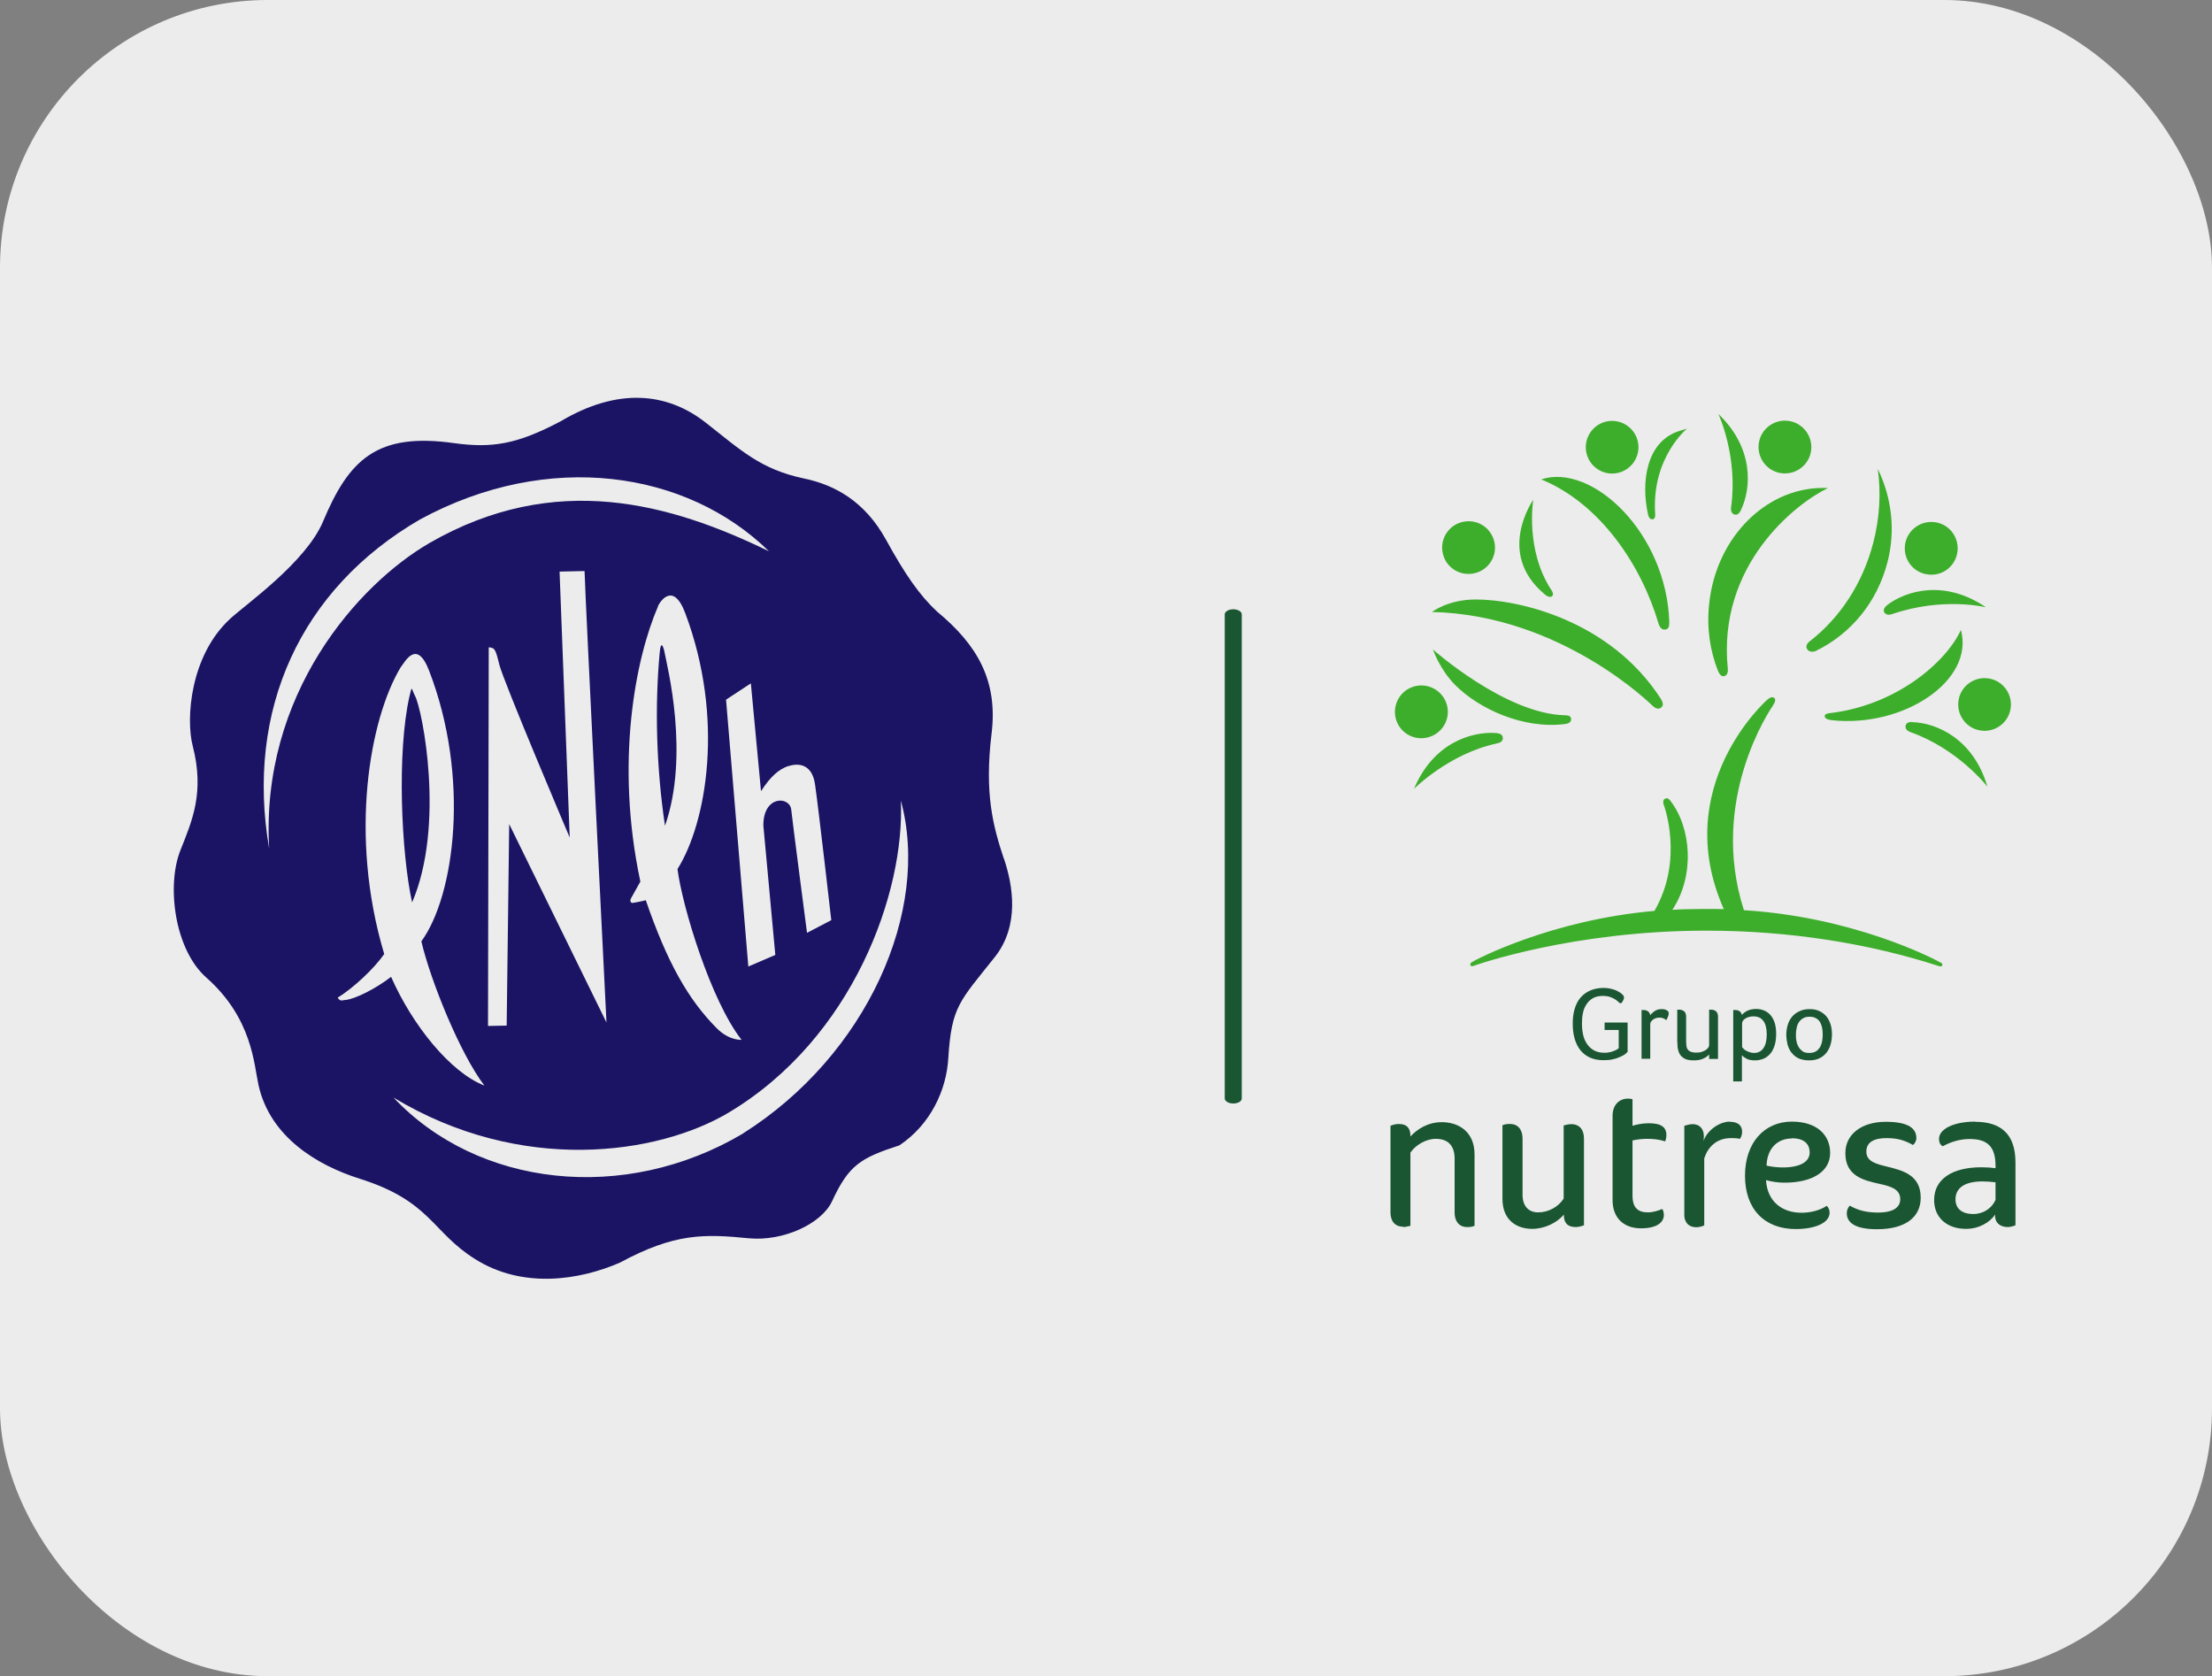 <?xml version="1.0" encoding="UTF-8"?>
<svg id="Capa_1" data-name="Capa 1" xmlns="http://www.w3.org/2000/svg" viewBox="0 0 122.11 92.52"><rect x="0" y="0" width="122.11" height="92.52" fill="#808080" stroke="none"/>
  <defs>
    <style>
      .cls-1 {
        fill: #1b1464;
      }

      .cls-2 {
        fill: #3dae2b;
      }

      .cls-3 {
        fill: #1a5632;
      }

      .cls-4 {
        fill: #ececec;
      }
    </style>
  </defs>
  <rect class="cls-4" width="122.11" height="92.52" rx="14.78" ry="14.78"/>
  <g>
    <g>
      <g>
        <path class="cls-3" d="M90.12,60.67c-.14-.03-.21-.03-.24-.03-.5,0-.86.35-.86.95v4.66c0,.95.59,1.55,1.57,1.55.88,0,1.26-.33,1.26-.74,0-.1-.02-.23-.09-.33-.21.1-.54.19-.78.19-.55,0-.86-.24-.86-.93v-3.04c.21-.05.52-.09.8-.09.33,0,.67.03,1,.14.05-.1.07-.24.07-.35,0-.43-.28-.65-.97-.65-.35,0-.67.07-.9.14v-1.47Z"/>
        <path class="cls-3" d="M86.72,62.05c-.09,0-.21.02-.4.07v4.04c-.29.45-.83.76-1.41.76-.53,0-.86-.35-.86-.97v-3.11c0-.47-.24-.8-.69-.8-.11,0-.26,0-.42.07v4.06c0,1.22.83,1.66,1.64,1.66.68,0,1.37-.33,1.75-.79v.03c0,.38.16.66.66.66.14,0,.31-.04.45-.1v-4.78c0-.47-.22-.8-.71-.8h0Z"/>
        <path class="cls-3" d="M109.04,61.91c-1.21,0-2,.42-2,.95,0,.17.05.33.21.41.43-.24.95-.4,1.48-.4.97,0,1.43.4,1.43,1.49v.12c-.21-.03-.5-.05-.78-.05-1.61,0-2.61.65-2.61,1.81,0,.97.71,1.59,1.76,1.59.71,0,1.31-.35,1.61-.79-.04.41.24.69.69.69.12,0,.31-.04.43-.1v-3.47c0-1.57-.81-2.24-2.23-2.24h0ZM110.16,66.23c-.21.47-.67.78-1.23.78-.64,0-.98-.31-.98-.81,0-.59.45-.99,1.5-.99.22,0,.47.02.71.05v.96Z"/>
        <path class="cls-3" d="M103.03,63.56c0-.54.46-.74,1.12-.74s1.07.16,1.45.38c.1-.07.19-.22.19-.38,0-.5-.38-.9-1.69-.9s-2.23.67-2.23,1.73c0,1.26,1,1.5,1.86,1.69.62.14,1.17.28,1.17.85,0,.53-.52.74-1.21.74-.6,0-1.09-.1-1.57-.38-.12.1-.17.28-.17.42,0,.52.47.88,1.66.88,1.61,0,2.42-.69,2.42-1.74,0-1.26-1-1.5-1.83-1.71-.62-.15-1.17-.28-1.17-.83h0Z"/>
        <path class="cls-3" d="M95.49,61.91c-.52,0-1.23.43-1.45,1.07.11-.71-.26-.93-.6-.93-.15,0-.33.05-.46.09v4.94c0,.28.15.66.67.66.14,0,.29-.04.43-.1v-3.7c.19-.6.66-1.12,1.47-1.12.14,0,.31,0,.5.04.09-.12.12-.26.12-.4,0-.28-.17-.54-.67-.54h0Z"/>
        <path class="cls-3" d="M77.46,67.73c.07,0,.21-.02.4-.07v-4.04c.28-.41.85-.76,1.4-.76.66,0,1.04.36,1.04,1.09v2.99c0,.46.24.79.69.79.1,0,.26,0,.41-.07v-3.94c0-1.23-.85-1.78-1.81-1.78-.78,0-1.37.4-1.73.79v-.03c0-.38-.15-.66-.65-.66-.14,0-.31.04-.45.1v4.78c0,.46.22.79.71.79h0Z"/>
        <path class="cls-3" d="M101.03,63.64c0-1-.74-1.73-2.11-1.73-1.52,0-2.59,1.16-2.59,2.99s1.07,2.94,2.8,2.94c1.09,0,1.87-.35,1.87-.9,0-.14-.05-.29-.16-.38-.39.26-.9.38-1.4.38-1.04,0-1.88-.6-1.95-1.8.33.09.67.14,1.02.14,1.52,0,2.52-.6,2.52-1.64h0ZM98.92,62.83c.69,0,.98.33.98.78,0,.52-.52.83-1.5.83-.28,0-.62-.04-.88-.1.03-.97.62-1.5,1.4-1.5Z"/>
      </g>
      <path class="cls-2" d="M81.3,31.66c.79-.12,1.34-.87,1.21-1.66-.13-.8-.87-1.34-1.67-1.21-.79.12-1.34.87-1.21,1.66.12.8.87,1.34,1.67,1.21ZM89.23,26.12c.79-.13,1.33-.88,1.2-1.67-.13-.79-.88-1.33-1.67-1.2-.79.13-1.33.88-1.2,1.67.13.79.88,1.33,1.67,1.2ZM98.46,26.13c.8.04,1.49-.57,1.53-1.38.04-.8-.58-1.49-1.38-1.53-.8-.04-1.49.57-1.53,1.38-.04.8.57,1.49,1.38,1.53ZM106.32,31.69c.79.17,1.56-.34,1.72-1.13.16-.79-.34-1.56-1.13-1.72-.79-.16-1.56.34-1.73,1.13-.16.79.34,1.56,1.13,1.72ZM109.72,37.44c-.8-.09-1.52.48-1.61,1.28-.09.8.48,1.52,1.28,1.61.8.09,1.52-.48,1.61-1.28.09-.8-.48-1.52-1.28-1.61ZM78.74,40.72c.79-.15,1.31-.91,1.16-1.7-.15-.79-.92-1.31-1.71-1.16-.79.15-1.31.91-1.16,1.71.15.79.92,1.31,1.71,1.15ZM91.69,39.06c.13-.09.15-.22,0-.48-2.8-4.34-7.84-5.49-10.23-5.49-1.53,0-2.41.69-2.41.69,7.17.16,12.19,5.19,12.19,5.19.16.14.31.19.44.1ZM85.26,32.8c.16.13.32.19.42.11.06-.05.08-.16-.03-.33-1.47-2.22-1.01-4.99-1.01-4.99,0,0-2.09,2.95.63,5.21ZM91.55,34.4c.05.18.16.37.36.35.19-.02.24-.13.24-.41-.15-4.93-4.27-8.8-7.07-7.88,3.29,1.35,5.54,4.78,6.47,7.94ZM91.22,28.67c.16-.02.16-.2.15-.32-.2-3.1,1.76-4.69,1.76-4.69l-.4.12c-1.9.58-2.13,2.91-1.76,4.58.04.22.14.32.25.3ZM95.2,37.31c.23-.05.18-.41.18-.41-.58-5.73,3.77-9.12,5.53-9.96-3.27-.17-6.18,2.64-6.56,6.41-.14,1.32.05,2.59.5,3.71.09.19.2.3.35.26ZM95.56,28s-.05.28.14.38c.14.07.28.03.4-.21.59-1.23.73-3.44-1.24-5.32,0,0,1.1,2.34.7,5.16ZM99.94,35.37s-.33.21-.18.46c.08.13.25.19.48.1,1.93-.94,3.38-2.68,3.95-4.88.47-1.79.23-3.6-.53-5.17.18,1.3.11,2.69-.25,4.08-.59,2.27-1.85,4.14-3.46,5.4ZM104.17,33.41c-.2.16-.21.31-.14.41.1.13.27.13.41.08,2.83-.97,5.19-.38,5.19-.38-2.26-1.54-4.38-.94-5.47-.11ZM100.94,39.38c-.09,0-.21.05-.21.15,0,.1.1.18.36.22,4,.44,7.92-2.19,7.16-4.98-.85,1.84-3.65,4.2-7.3,4.6ZM105.56,39.85c-.22,0-.33.07-.36.19-.05.19.1.31.26.37,2.64.93,4.25,3.01,4.25,3.01-.76-2.62-2.78-3.52-4.15-3.56ZM79.1,35.84s.37,1.11,1.25,1.99c1.31,1.3,3.75,2.44,6.08,2.13.19-.03.31-.12.3-.27,0-.17-.16-.21-.34-.21-3.29-.07-7.3-3.64-7.3-3.64ZM82.96,40.73c0-.16-.13-.25-.38-.27-1.37-.09-3.47.56-4.52,3.08,0,0,1.93-1.94,4.56-2.5.21-.05.35-.12.34-.31ZM107.14,53.14c-.47-.27-4.87-2.53-10.87-2.9-1.96-6.1,1.47-11.1,1.6-11.29.15-.23.16-.36.07-.43-.11-.08-.26-.01-.4.12,0,0-5.39,4.76-2.38,11.54-.32-.01-2.11-.02-2.84.04,1.26-1.91,1.04-4.54-.11-6.02-.11-.15-.2-.16-.3-.11-.1.05-.12.2-.06.35,0,0,1.13,3-.52,5.84-5.68.49-9.88,2.69-10.1,2.84-.05.04-.08.09-.06.16.02.05.08.07.19.03.13-.05,5.47-1.94,12.83-1.94,4.63,0,9,.71,12.86,1.96.09.02.14.02.17-.04.02-.05,0-.12-.08-.16Z"/>
      <g>
        <path class="cls-3" d="M89.38,56.85h-.8v-.41h1.27v1.62s-.08.08-.14.13c-.07.05-.16.1-.28.15-.11.05-.24.1-.4.13-.15.04-.32.05-.51.05-.29,0-.55-.05-.76-.15-.22-.1-.39-.24-.53-.42-.14-.18-.24-.39-.31-.64-.07-.25-.1-.52-.1-.81s.03-.55.1-.79c.07-.24.17-.45.31-.62.14-.17.32-.31.54-.41.22-.1.48-.15.77-.15.14,0,.27.02.4.05.13.03.25.07.36.13.1.05.19.11.25.17.07.06.1.12.1.18,0,.05-.01.1-.04.15-.03.06-.07.11-.1.16h-.1s-.08-.09-.14-.13c-.06-.05-.12-.09-.2-.13-.07-.04-.16-.07-.25-.1-.09-.02-.2-.04-.31-.04-.23,0-.43.04-.58.13-.15.09-.27.2-.36.35-.09.14-.16.3-.19.49-.04.18-.05.37-.05.57s.02.4.06.59c.04.19.11.36.21.51.1.15.22.27.38.36.16.09.35.14.59.14.11,0,.21-.01.29-.03.09-.02.17-.04.23-.07.07-.03.12-.05.17-.08.05-.03.08-.05.1-.08v-1.01Z"/>
        <path class="cls-3" d="M90.63,55.75c.06,0,.09,0,.1,0,.09,0,.17.02.24.07.07.04.11.12.13.22.05-.08.13-.15.24-.23.11-.07.23-.11.37-.11.04,0,.09,0,.14.01.05,0,.09.02.13.04.04.02.08.04.1.07.03.03.04.07.04.12,0,.06-.02.13-.05.2-.03.07-.06.13-.09.17-.05-.05-.1-.08-.16-.1-.06-.03-.13-.04-.22-.04-.07,0-.13.01-.19.03-.06.02-.11.05-.16.08-.05.04-.08.08-.11.12-.03.04-.04.09-.04.14v1.9h-.48v-2.7Z"/>
        <path class="cls-3" d="M92.59,55.73s.08,0,.1,0c.11,0,.21.03.28.09.07.06.11.16.11.3v1.33c0,.15.01.27.03.35.02.09.07.15.13.2.06.04.12.07.19.08.07.02.14.02.23.02.1,0,.2-.01.28-.04.09-.03.16-.06.22-.1.06-.04.11-.09.14-.13.03-.05.05-.09.05-.13v-1.97c.05,0,.08,0,.1,0,.11,0,.21.03.28.09.07.06.11.16.11.3v2.33h-.49v-.25c-.08.09-.18.17-.32.23-.14.07-.32.1-.53.1s-.39-.03-.51-.1c-.12-.07-.21-.15-.27-.26-.06-.11-.09-.23-.11-.35,0-.13-.02-.25-.02-.37v-1.72Z"/>
        <path class="cls-3" d="M95.68,55.75c.06,0,.09,0,.11,0,.09,0,.17.02.23.06.07.04.11.11.14.21.07-.09.17-.16.3-.23.13-.06.29-.1.49-.1.15,0,.29.03.42.08.13.05.25.13.35.24.1.11.18.25.24.42.06.18.09.39.09.64,0,.29-.04.52-.11.71-.07.19-.16.34-.28.45-.11.11-.24.19-.37.23-.14.05-.27.07-.4.07-.21,0-.37-.03-.49-.1-.12-.07-.2-.13-.24-.19v1.45h-.48v-3.93ZM96.17,57.8s.05.06.09.1c.04.04.09.07.14.1.06.03.12.06.19.08.07.02.15.04.23.04.24,0,.41-.09.53-.27.12-.17.18-.43.18-.75,0-.14-.01-.27-.04-.39-.02-.12-.06-.23-.12-.32-.06-.09-.13-.16-.22-.21-.09-.05-.21-.08-.34-.08-.18,0-.34.04-.46.12-.12.07-.18.17-.18.27v1.3Z"/>
        <path class="cls-3" d="M98.9,58.11c-.1-.13-.17-.28-.22-.45-.04-.17-.07-.35-.07-.55s.03-.37.08-.54c.05-.17.13-.32.24-.45.11-.13.24-.23.4-.3.16-.08.35-.12.56-.12.23,0,.42.04.57.12.16.08.28.18.38.3.1.13.17.28.22.44.05.17.07.35.07.53s-.02.37-.07.54c-.04.17-.12.32-.22.46-.1.13-.23.24-.39.32-.16.08-.35.12-.58.12s-.42-.04-.58-.11c-.16-.08-.29-.18-.38-.31ZM99.5,58.03c.1.06.22.09.37.09s.28-.03.38-.09c.1-.06.17-.15.23-.24.05-.1.09-.21.11-.33.02-.12.03-.24.03-.36s-.01-.24-.03-.35c-.02-.12-.06-.22-.11-.32-.05-.09-.13-.17-.22-.22-.1-.06-.22-.09-.37-.09-.14,0-.27.03-.36.09-.1.06-.17.13-.23.22-.06.09-.1.2-.12.32-.03.12-.04.23-.04.35s0,.24.03.36c.02.12.06.23.12.33.06.1.13.18.23.24Z"/>
      </g>
    </g>
    <path class="cls-3" d="M68.08,60.91c-.26,0-.47-.13-.47-.28v-26.72c0-.15.21-.28.47-.28s.47.13.47.28v26.72c0,.16-.21.28-.47.28Z"/>
    <g>
      <path class="cls-1" d="M36.7,36.08c-.08-.45-.22-.73-.28-.08-.28,2.97-.19,6.38.29,9.58,1.37-3.91.12-8.81-.01-9.5Z"/>
      <path class="cls-1" d="M22.92,38.43c-.22-.41-.16-.66-.31-.02-.71,3.1-.46,8.7.14,11.4,1.83-4.26.57-10.6.17-11.38Z"/>
      <path class="cls-1" d="M55.41,47.38c-.58-1.75-1.08-3.57-.67-6.9.35-2.91-.78-4.88-3.02-6.73-.96-.9-1.75-2.03-2.81-3.96-1.18-2.14-2.85-3.03-4.53-3.38-2.38-.5-3.47-1.55-5.42-3.08-2.15-1.69-4.88-1.94-8.02-.07-2.4,1.26-3.76,1.49-5.87,1.2-4.26-.6-5.8.9-7.23,4.31-.94,2.26-4.3,4.61-5.13,5.38-2.22,2.04-2.46,5.54-2.07,7.03.66,2.56-.03,4.12-.68,5.75-.78,1.96-.32,5.49,1.43,7.03,2.55,2.25,2.63,4.82,2.88,5.93.64,2.89,3.27,4.44,5.58,5.17,3.94,1.24,3.98,2.94,6.38,4.44,2.64,1.66,5.77,1.16,8,.19,3.03-1.64,4.67-1.58,7.11-1.34,1.9.18,4.01-.8,4.59-2.04.92-1.99,1.56-2.39,3.72-3.09,1.71-1.14,2.6-3.04,2.7-4.82.18-2.86.62-3.12,2.58-5.59,1.35-1.72,1-3.91.49-5.42ZM43.52,42.29c.54-.18,1.3-.14,1.47.99.17,1.13.9,7.51.9,7.51l-1.34.7s-.81-6.19-.87-6.79c-.07-.76-1.55-.82-1.54.87l.66,7.14-1.49.64-1.23-14.73,1.37-.9.56,5.95c.54-.83.98-1.2,1.51-1.39ZM36.32,33.46c.1-.23.84-1.4,1.51.39,2.18,5.8,1.18,11.56-.43,14.12.27,2.1,1.85,7.28,3.54,9.43-.57-.01-1.02-.3-1.35-.62-1.6-1.6-2.76-3.66-3.94-7.09-.27.06-.19.06-.73.15-.1,0-.15-.1-.1-.23,0,0,.4-.72.53-.95-1.41-6.6-.26-12.35.98-15.2ZM14.86,46.85c-1.32-7.64,1.72-14.35,8.33-18.18,7.08-3.84,14.72-2.69,19.26,1.76-5.43-2.64-11.78-4.45-18.72-.47-3.95,2.28-9.37,8.36-8.87,16.89ZM30.89,31.55s1.38-.03,1.38-.03c.03,1.4,1.21,24.92,1.21,24.92l-5.37-10.95-.14,11.12-1.03.02.04-20.9c.33.03.37.08.58.94.2.87,3.89,9.56,3.89,9.56l-.56-14.68ZM19.08,55.19c-.25.04-.3.08-.44-.12.86-.53,2-1.59,2.57-2.41-1.97-6.58-.79-13.01.91-15.83.22-.26.87-1.6,1.56.17,2.29,5.91,1.42,12.44-.42,14.96.51,2.17,2.13,6.19,3.48,7.96-1.89-.73-3.99-3.36-5.15-6-.92.7-1.96,1.2-2.51,1.28ZM41.03,62.56c-6.57,3.9-14.66,2.96-19.31-1.98,7.05,4.26,14.6,3.16,18.51.83,6.87-4.11,9.73-12.17,9.5-17.22,1.66,6.08-1.88,14.06-8.71,18.37Z"/>
    </g>
  </g>
</svg>